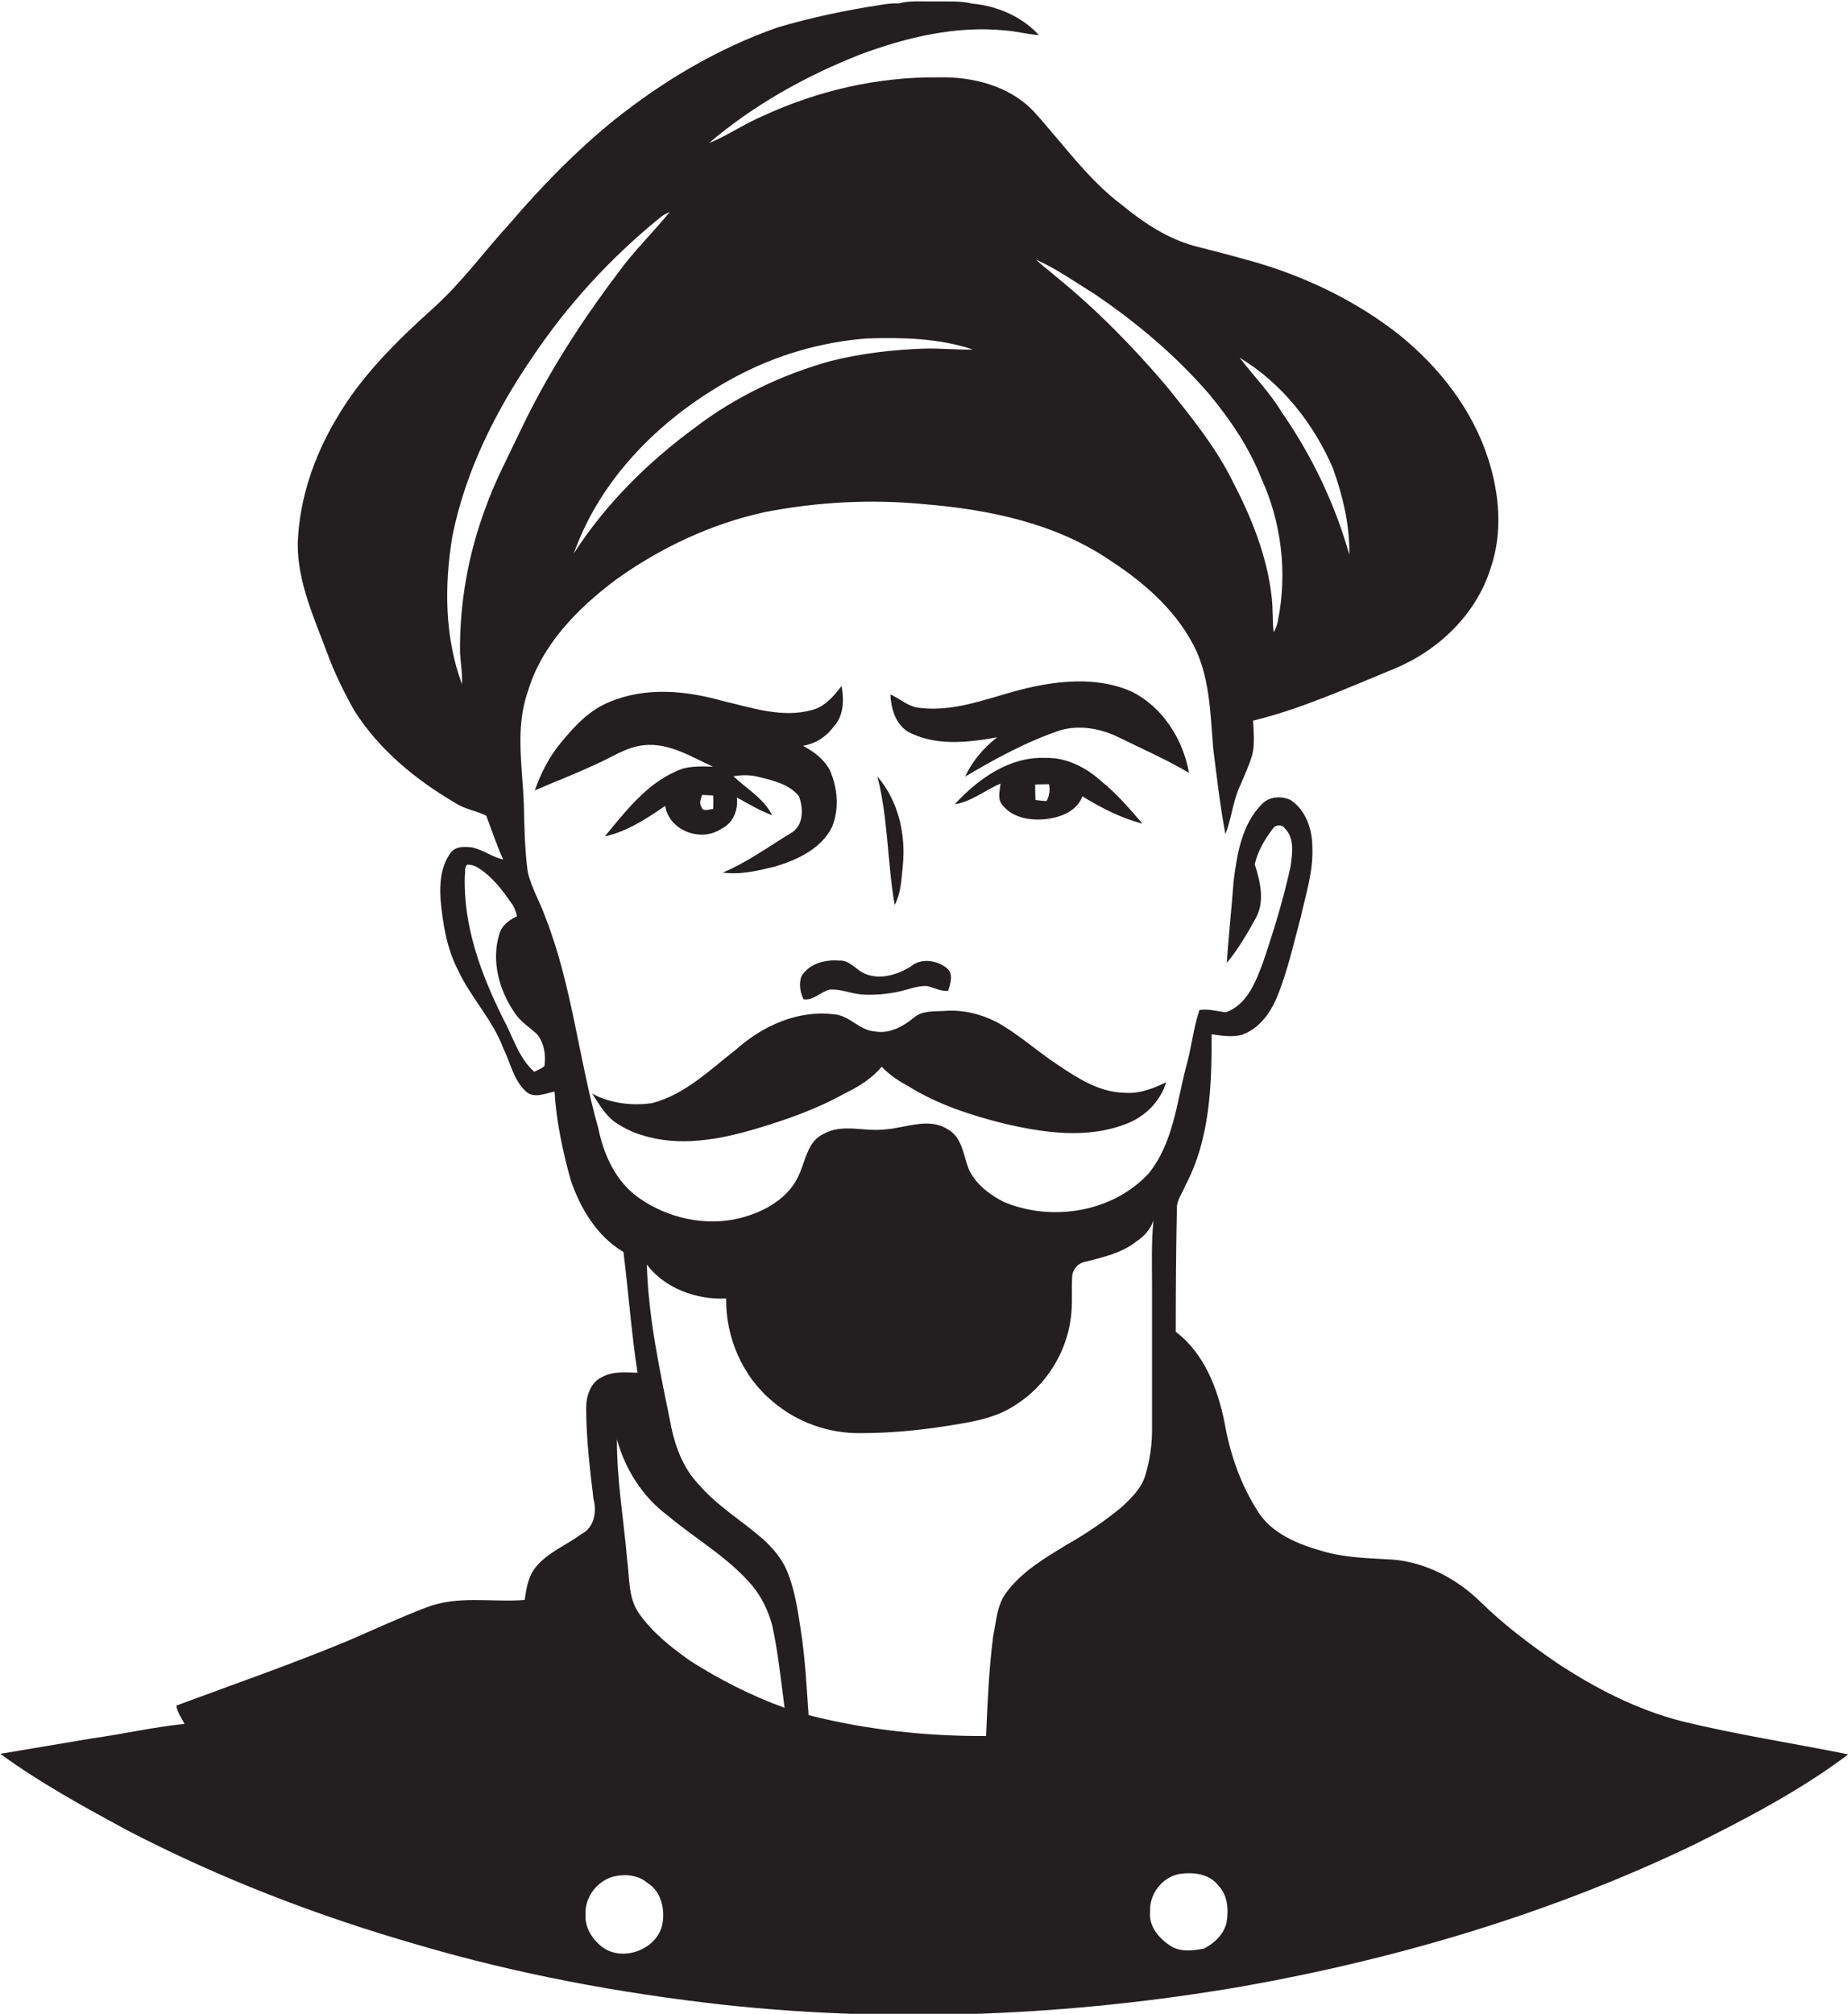<?xml version="1.0" encoding="utf-8"?>
<!-- Generator: Adobe Illustrator 19.2.0, SVG Export Plug-In . SVG Version: 6.00 Build 0)  -->
<svg version="1.1" id="Layer_1" xmlns="http://www.w3.org/2000/svg" xmlns:xlink="http://www.w3.org/1999/xlink" x="0px" y="0px"
	 viewBox="0 0 654.8 713.4" enable-background="new 0 0 654.8 713.4" xml:space="preserve">
<g>
	<path fill="#231F20" d="M595.7,609.7c-15.9-4.1-30.6-11.7-44.2-20.7c-9.6-6.6-18.9-13.6-27.2-21.8c-8.3-8-19.1-13.7-30.7-14.7
		c-8.3-0.5-16.7-0.6-24.7-2.9c-8.8-2.5-18.4-6.2-23.4-14.5c-6-9.4-9.7-20.2-11.6-31.1c-2.4-12-7.2-24.6-17.3-32.2
		c0-14.5,0.1-29.1,0.4-43.6c-0.1-3.1,2-5.6,3.1-8.4c8.6-16.3,9.3-35.3,9.2-53.4c3.5,0.5,7.2,1.1,10.7,0.2c6-2.1,10-7.5,12.4-13.2
		c3.8-9.2,5.9-18.9,8.5-28.5c1.8-8.2,4.5-16.3,4.1-24.8c0-6.3-2.3-13.1-7.7-16.7c-3.3-1.5-7.6-1.3-10.2,1.5
		c-7.1,7.1-8.8,17.7-10,27.3c-0.7,9.6-1.8,19.3-2.4,28.9c4.1-4.9,7.3-10.5,10.4-16.1c3.1-5.9,1.4-12.8-0.5-18.8
		c1-4.6,3.5-8.8,6.3-12.5c0.8-1.5,3.3-1.8,4.3-0.3c3.6,3.5,2.7,9,2.1,13.5c-2.5,11.5-6,22.9-9.8,34.1c-2.6,6.9-5.6,14.9-13.1,17.6
		c-3.1-0.3-6.2-1.3-9.4-0.8c-2.2,6.5-2.8,13.4-4.7,20c-3.4,12.9-4.6,27.3-13.4,38c-12.7,13.7-34.3,17.1-51.2,10
		c-5-2.5-9.8-6.2-12.3-11.3c-2.1-5-2.3-11.6-7.7-14.5c-6.9-4.3-14.9-0.3-22.3,0.1c-7.2,0.9-14.9-2.2-21.6,1.6
		c-5.4,2.5-6.3,8.9-8.4,13.8c-3.5,8.9-12.6,13.9-21.5,16.1c-12.1,2.9-25.5-0.1-35.6-7.3c-8.1-5.7-12.4-15.2-14.3-24.6
		c-7-24.7-9.3-50.6-18.7-74.6c-1.9-5.5-5-10.5-6.3-16.2c-1.1-8-1.2-16.2-1.4-24.3c-0.5-13.1-3.1-26.8,1.4-39.5
		c4.9-16.7,17.7-29.6,31.3-39.8c15.8-11.3,33.8-19.8,52.8-23.9c18.5-3.6,37.5-4.6,56.3-2.8c23,1.9,46.5,6.7,65.9,19.9
		c12.5,8.1,24.3,18.5,30.7,32.3c4.8,10.9,4.9,23,5.9,34.6c1.3,10.1,2.4,20.2,4.3,30.1c2.1-5.4,2.6-11.2,4.9-16.5
		c1.7-3.9,3.5-7.8,4.7-11.9c0.8-3.9,0.4-7.9,0.2-11.8c17.2-4.2,33.4-11.6,49.8-18.3c15.7-6.4,29.3-19.3,34.4-35.8
		c4.3-12.5,3.1-26.3-0.9-38.7c-5.6-17.4-17.3-32.4-31.4-43.8c-14.7-11.6-31.8-20-49.7-25.4c-7.6-2.2-15.2-4.2-22.8-6.1
		c-9.5-2.6-18-8.1-25.5-14.3c-12.4-9.2-21.3-22.1-31.6-33.4c-8.7-9.2-21.8-12.4-34-12.1c-21.3-0.2-42.5,4.7-61.8,13.6
		c-6.7,2.8-12.6,7-19.3,9.7c15.8-13.5,34.3-23.8,53.6-31.4c16.4-6.1,34-10.3,51.5-8.5c4,0.3,7.8,1.4,11.8,1.6
		c-6-6.5-14.7-10.3-23.5-11.1c-4.4-1.1-8.9-0.7-13.4-0.8c-4.3,0.1-8.6-0.4-12.7,0.7c-2.3-0.1-4.6,0.2-6.9,0.6
		c-12.2,1.9-24.2,4.4-36,7.9c-21.2,7.4-40.7,19-58.2,33c-13.4,10.9-25.5,23.3-36.7,36.4c-9.1,9.9-17,20.9-27,29.9
		c-13,11.7-25.8,24.2-34.6,39.5c-7.9,13.3-13.1,28.5-13.6,44.1c-0.1,13.5,5.7,26,10.3,38.4c2.6,7.1,5.9,13.9,9.6,20.5
		c8.8,14,21.8,24.7,36,33c3.3,2.2,7.5,2.7,10.9,4.5c2,5.2,3.7,10.5,6,15.5c-3.9-0.9-7.2-3.5-11.1-4.3c-2.6-0.3-5.7-0.5-7.5,1.9
		c-3.5,4.7-4,10.9-3.6,16.6c0.8,8.6,2.2,17.3,6.2,25c4.5,9.7,12.3,17.6,16.1,27.8c2.5,5.1,3.6,11.2,8,15.2c2.9,2.6,6.8,0.6,10.1,0
		c0.6,10.6,2.9,21.1,5.7,31.3c3.4,10,9.3,20,18.7,25.5c1.8,14.2,2.8,28.6,5,42.8c-4.2-0.1-8.7-0.6-12.5,1.5
		c-4.1,1.8-5.7,6.7-5.7,10.9c0,10.8,1.3,21.6,2.6,32.4c1.2,4.4,0.3,10-4.2,12.3c-5.4,4-12,6.5-16.3,11.8c-2.7,3.3-3.3,7.6-3.9,11.6
		c-11.5,0.9-23.6-1.7-34.7,2.6c-9.5,3.6-18.7,7.9-28,11.9c-20,8.3-40.5,15.4-60.7,22.9c0.3,2.4,1.8,4.4,2.9,6.5
		c-11,1.1-21.7,3.6-32.6,5.1c-10.9,1.8-21.8,3.7-32.7,5.5c14.1,10.3,29.5,18.7,44.8,27c32.9,17.1,67.7,30.5,103.3,40.7
		c35.3,10.4,71.6,17.1,108.1,21.2c61.2,6.6,123.3,3.9,183.9-6.5c55.2-9.8,109.4-25.9,160-50.2c18.9-9.4,37.8-19.3,54.7-32
		C635.1,617.5,615.2,614.5,595.7,609.7z M472.3,165.9c3.5,9.8,6,20.2,5.8,30.6c-5.1-18-13.2-35-23.9-50.4c-4.2-7-10-12.9-15-19.4
		C454.2,135.7,465.5,150.1,472.3,165.9z M387.6,104c15.1,10.2,29.1,22,41,35.8c7.4,9,14,18.7,18.3,29.6c7.2,15.7,9.3,33.6,5.9,50.5
		c-0.2,1.4-0.8,2.8-1.5,4.1c-0.5-4.1-0.2-8.3-0.7-12.4c-1.6-14.7-7.3-28.6-14.1-41.6c-6-12-14.6-22.5-23-33
		c-11.9-14-24.9-27.3-39.2-38.9c-2.4-2.1-4.9-3.9-7.2-6.1C374.4,95.2,380.9,99.9,387.6,104z M260.6,133.5
		c14.4-7.7,30.4-12.4,46.7-13.6c12.5-0.4,25.3-0.1,37.4,3.9c-5.8,0.2-11.6-0.5-17.4-0.3c-11.1,0.4-22.2,1.7-33,4.4
		c-17.2,4.8-33.6,12.6-47.8,23.4c-16.8,12.3-31.9,27.2-43.2,44.8C213,168.7,235.2,147.1,260.6,133.5z M172,180
		c-6.1,16.3-9.2,33.8-9,51.2c0.2,3.7,0.9,7.4,0.7,11.2c-6.2-16.7-6.3-35.1-3.4-52.5c4.6-22.9,15.2-44.1,28.3-63.3
		c12.4-18.5,27.6-35.1,44.9-49.2c1.1-1,2.4-1.7,3.8-2.3c-6,7.4-12.9,14-18.4,21.7c-13.3,17.6-25.3,36.3-34.7,56.2
		C180,161.9,175.3,170.6,172,180z M192.9,377.7c-1.1,0.9-2.4,1.4-3.6,2c-5.5-4.9-7.5-12.3-10.9-18.6c-7.9-15.8-14.3-33-13.7-50.9
		c0.3-1.3-0.3-3,0.9-3.9c1.2,0,2.5,0.3,3.6,1c5.1,3.1,8.8,8,12.1,12.8c1,1.3,1.5,2.9,1.9,4.5c-2.8,1.3-5.5,3.3-6.3,6.4
		c-2.9,9.5,0,20,5.6,28c2,3,5.1,4.9,7.7,7.3C192.8,369.3,193.5,373.8,192.9,377.7z M234.6,682.1c-2.1,8.6-13.8,12.9-21,7.8
		c-3.6-2.7-6.5-7-6.1-11.7c-0.4-6.1,4.2-12.1,10.2-13.5c4-0.9,8.6-0.4,11.8,2.4C234.4,670.1,235.8,676.8,234.6,682.1z M244.3,588.2
		c-6.7-4.8-13.3-10-18-16.8c-3.8-5.6-3.2-12.6-4.1-19c-1.2-14.2-3.7-28.3-3.6-42.5c2.9,10.6,9.1,20.4,18,27
		c10,8.4,21.6,14.9,30,24.9c3.3,4,5.6,8.8,7,13.9c2.1,9.6,3.1,19.5,4.4,29.3C266.1,600.7,254.8,594.9,244.3,588.2z M397.2,534.1
		c-6,4.9-12.3,9.2-19,13c-7.9,4.8-16.2,9.6-21.8,17.3c-3.2,4.4-3.4,10.1-4.5,15.3c-1.5,11.7-2,23.5-2.5,35.3
		c-21.2,0.1-42.4-2.2-62.9-7.4c-0.7-10.1-1.2-20.3-2.8-30.4c-1.1-7.3-2.2-14.7-5.2-21.5c-1.9-4.1-5-7.6-8.3-10.6
		c-7.5-6.5-16.2-11.7-22.7-19.3c-5.7-6-8.5-14-10-22c-3.7-18.4-7.8-37-8.3-55.8c6.5,8.5,17.6,12.5,28.1,12
		c-0.2,13.8,5.8,27.7,16.5,36.5c8.6,7.4,20,11.4,31.3,11.2c11.7,0,23.5-1.3,35-3.3c6.8-1.1,13.7-2.7,19.6-6.6
		c10.7-6.7,18.1-18.3,19.7-30.8c0.7-4.9,0.2-9.8,0.5-14.7c0.1-2.6,2.1-4.9,4.6-5.3c6.2-1.6,12.8-3,18-7.1c2.8-1.8,5.1-4.3,6.2-7.5
		c-0.8,7.9-0.5,15.9-0.5,23.9c0,16.3,0,32.7,0,49c0.1,6-0.7,12-2.5,17.7C404.3,527.4,400.7,530.9,397.2,534.1z M434.6,681.1
		c-1,4.2-4.3,7.3-8,9.2c-3.8,0.7-8.1,1.3-11.6-0.8c-4.2-2.6-8-7-7.5-12.2c-0.3-6.3,4.1-12.1,10.2-13.4c4.9-0.8,10.8-0.2,14,4.1
		C435,671.3,435.4,676.5,434.6,681.1z"/>
	<path fill="#231F20" d="M401.2,245.1c-10.8-4.9-23.3-4.3-34.7-1.9c-13.4,2.7-26.4,9.2-40.3,7.6c-4.1-0.2-7.2-3.2-10.7-4.8
		c0.2,4.9,1.7,10.2,6,13.1c9.7,5.3,21.3,4,31.8,2.1c-4.7,3.7-8.8,8.4-11.3,13.9c10.8-6.4,21.8-12.4,33.7-16.4
		c6.9-2,14.5-0.6,20.9,2.6c8.3,4.1,16.8,7.8,24.7,12.5C419.2,261.9,412,250.6,401.2,245.1z"/>
	<path fill="#231F20" d="M287.8,251.5c-10.6,3-21.4-0.8-31.8-3.2c-13-3.7-27.4-5-40.1,0.4c-7.2,2.9-12.6,8.8-17.4,14.7
		c-4,4.9-6.9,10.6-9,16.6c7.1-3.1,14.3-5.8,21.3-9.1c5.7-2.4,11-6.3,17.3-6.9c8.9-1,16.8,4.1,24.5,7.6c-4.5-0.1-9.1-0.4-13.2,1.7
		c-10.6,4.7-17.9,14.3-25.1,23c7.9-1.7,14.8-6.3,21.4-10.8c1.4,8.8,12.7,13,19.9,8.1c4.2-2,6-6.6,5.5-11.1c4.1,2.3,8.2,4.7,12.5,6.3
		c-3-6-9-9.3-13.7-13.8c3.2-0.6,6.5-0.5,9.6,0.4c4.9,1.2,10.4,2.6,13.6,6.7c1.6,4.3,1.7,10.4-2.8,13c-8,4.8-15.5,10.4-24.2,14
		c6.3,0.9,12.7-0.7,18.8-2.2c7.8-2.4,16.2-6.3,20-14.1c2.5-6.4,1.9-13.6-0.8-19.8c-2-4-5.8-6.8-9.6-8.8c4.4-0.7,8.3-3.2,10.9-6.8
		c3.6-3.8,3.7-9.5,2.8-14.4C295.5,246.5,292.4,250.3,287.8,251.5z M252.7,286.6c-1.4,0-3.7,1.2-4.2-0.8c-0.9-1.4-0.1-2.9,0.3-4.2
		c1.3,0.1,2.6,0.1,3.9,0.2C252.8,283.4,252.8,285,252.7,286.6z"/>
	<path fill="#231F20" d="M355.2,285.2c3.8,4.8,10.4,5.6,16,4.9c5-0.7,10.5-2.9,12.3-8c6.7,4.1,13.7,7.7,21.3,9.7
		c-4.5-5.3-9-10.5-14.4-14.9c-5.5-5-12.6-8.7-20.2-8.4c-12.6-0.5-23.7,7.5-31.9,16.4c6-0.9,10.7-5,16.2-7.3
		C354.3,280.2,353.3,283.1,355.2,285.2z M366.8,277.9c1.6,0,3.3-0.1,4.9-0.1c0.4,2,0.2,4.1-0.9,6c-1.3-0.1-2.6-0.2-3.9-0.4
		C366.8,281.6,366.8,279.8,366.8,277.9z"/>
	<path fill="#231F20" d="M319.9,306.6c1.1-11.1-1.6-22.9-9-31.5c3.8,14.9,3.5,30.4,6.1,45.5C319.3,316.3,319.4,311.3,319.9,306.6z"
		/>
	<path fill="#231F20" d="M297.3,340.3c-5-0.4-10.5,1-13.3,5.5c-1,2.6-0.5,5.7,0.7,8.2c3.5,0.5,5.9-2.5,9.1-3.4
		c3.9-0.4,7.6,1.4,11.5,1.7c4.4,0.3,8.8-0.1,13.1-1c3.3-0.7,6.5-2.1,10-2c2.5,0.5,4.9,2,7.6,1.7c0.7-2.5,2-6-0.5-8
		c-3.4-2.9-9.3-3.7-12.8-0.6c-4.7,2.9-10.8,4.8-16.1,2.6C303.3,343.7,301.1,340,297.3,340.3z"/>
	<path fill="#231F20" d="M217.9,397.5c2.9,2,6.1,3.6,9.5,4.6c13.3,4.3,27.7,1.6,40.7-2.3c10.8-3.2,21.5-7,31.3-12.5
		c4.8-2.3,9.5-5.2,13-9.4c2.7,2.8,5.9,5,9.3,6.8c10.5,6.6,22.4,10.4,34.3,13.4c13.9,3.2,28.9,5.4,42.6,0.2
		c6.8-2.4,12.5-7.9,14.6-14.9c-4.7,2.3-9.7,4.2-15,3.7c-8.7-0.2-16.3-5.1-23.3-9.8c-7.5-4.9-14-11-21.9-15.3
		c-5.5-2.8-11.7-4.3-17.9-3.9c-3.8,0.3-8.3-0.3-11.4,2.5c-3.8,3.1-8.6,5.7-13.6,4.8c-5.7-0.3-9.2-5.9-14.9-6.1
		c-12.7-1.5-25.1,4.2-34.4,12.5c-9.3,7.2-18.1,16-29.8,19c-7.1,1-14.8,0.1-21.2-3.4C212.3,391.1,214.4,395,217.9,397.5z"/>
</g>
</svg>
